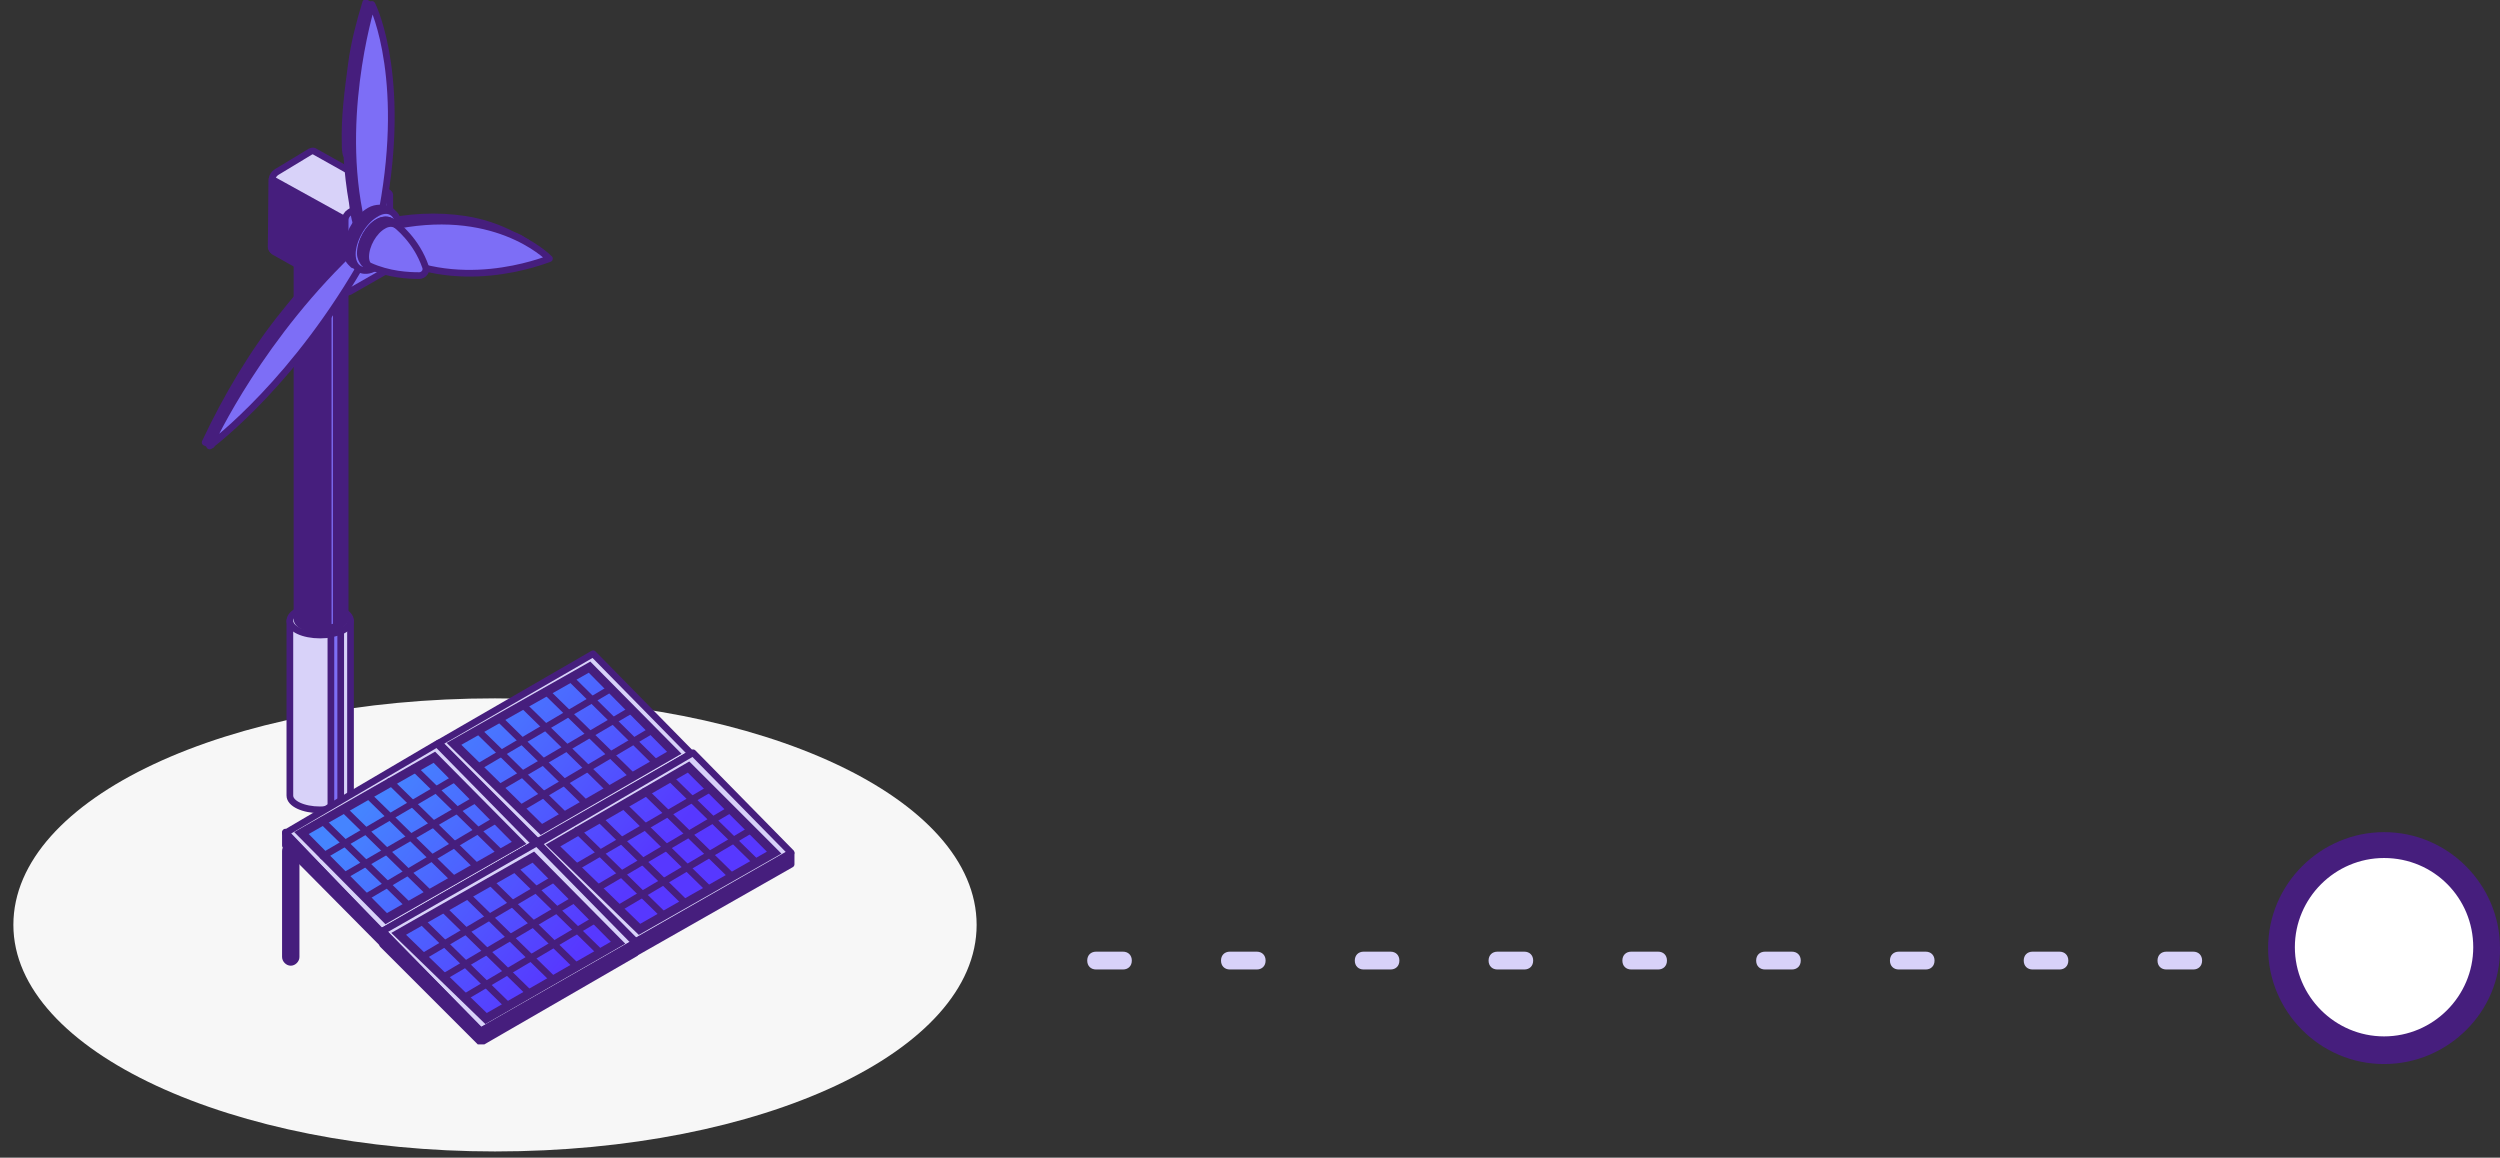 <?xml version="1.0" encoding="utf-8"?>
<!-- Generator: Adobe Illustrator 27.0.0, SVG Export Plug-In . SVG Version: 6.00 Build 0)  -->
<svg version="1.1" id="Livello_1" xmlns="http://www.w3.org/2000/svg" xmlns:xlink="http://www.w3.org/1999/xlink" x="0px" y="0px"
	 viewBox="0 0 280.3 129.8" style="enable-background:new 0 0 280.3 129.8;" xml:space="preserve">
<rect x="0" y="0" width="280.3" height="129.8" fill="#333333" stroke="none"/>
<style type="text/css">
	.st0{fill:#FFFFFF;}
	.st1{fill:#461E7D;}
	.st2{fill:#D8D2F9;}
	.st3{fill:#F7F7F7;}
	.st4{clip-path:url(#SVGID_00000145767567805695151700000003401049706414002601_);}
	.st5{fill:#D8D2F9;stroke:#461E7D;stroke-width:0.75;stroke-linecap:round;stroke-linejoin:round;}
	.st6{fill:#7D6EF6;stroke:#461E7D;stroke-width:0.75;stroke-linecap:round;stroke-linejoin:round;}
	.st7{fill:#461E7D;stroke:#461E7D;stroke-width:0.75;stroke-linecap:round;stroke-linejoin:round;}
	.st8{fill:#ECF5FF;}
	.st9{fill:#6F7312;}
	.st10{fill:#AFC1D3;}
	.st11{fill:url(#SVGID_00000108292124302367583310000011767146184635943589_);stroke:#461E7D;stroke-miterlimit:10;}
	.st12{fill:none;stroke:#461E7D;stroke-width:0.75;stroke-linecap:round;stroke-linejoin:round;}
	.st13{fill:url(#SVGID_00000042722546716809860020000018204520418403242125_);stroke:#461E7D;stroke-miterlimit:10;}
	.st14{fill:url(#SVGID_00000176764250380557627810000007929626978236560053_);stroke:#461E7D;stroke-miterlimit:10;}
	.st15{fill:url(#SVGID_00000162310239375364741050000011325312943796352658_);stroke:#461E7D;stroke-miterlimit:10;}
</style>
<g>
	<circle class="st0" cx="267.3" cy="106.2" r="11.5"/>
	<path class="st1" d="M267.3,119.3c-7.2,0-13-5.9-13-13c0-7.2,5.9-13,13-13c7.2,0,13,5.9,13,13C280.4,113.4,274.5,119.3,267.3,119.3
		z M267.3,96.2c-5.5,0-10,4.5-10,10s4.5,10,10,10s10-4.5,10-10S272.9,96.2,267.3,96.2z"/>
</g>
<g>
	<path class="st2" d="M245.9,108.7h-3c-0.6,0-1-0.4-1-1s0.4-1,1-1h3c0.6,0,1,0.4,1,1S246.5,108.7,245.9,108.7z M230.9,108.7h-3
		c-0.6,0-1-0.4-1-1s0.4-1,1-1h3c0.6,0,1,0.4,1,1S231.5,108.7,230.9,108.7z M215.9,108.7h-3c-0.6,0-1-0.4-1-1s0.4-1,1-1h3
		c0.6,0,1,0.4,1,1S216.5,108.7,215.9,108.7z M200.9,108.7h-3c-0.6,0-1-0.4-1-1s0.4-1,1-1h3c0.6,0,1,0.4,1,1S201.5,108.7,200.9,108.7
		z M185.9,108.7h-3c-0.6,0-1-0.4-1-1s0.4-1,1-1h3c0.6,0,1,0.4,1,1S186.5,108.7,185.9,108.7z M170.9,108.7h-3c-0.6,0-1-0.4-1-1
		s0.4-1,1-1h3c0.6,0,1,0.4,1,1S171.5,108.7,170.9,108.7z M155.9,108.7h-3c-0.6,0-1-0.4-1-1s0.4-1,1-1h3c0.6,0,1,0.4,1,1
		S156.5,108.7,155.9,108.7z M140.9,108.7h-3c-0.6,0-1-0.4-1-1s0.4-1,1-1h3c0.6,0,1,0.4,1,1S141.5,108.7,140.9,108.7z M125.9,108.7
		h-3c-0.6,0-1-0.4-1-1s0.4-1,1-1h3c0.6,0,1,0.4,1,1S126.5,108.7,125.9,108.7z"/>
</g>
<path class="st3" d="M55.5,129.1c29.9,0,54-11.2,54-25.4s-24-25.4-54-25.4c-30,0-54,11.2-54,25.4S26.2,129.1,55.5,129.1z"/>
<g>
	<defs>
		<rect id="SVGID_1_" x="21" width="69.1" height="117.1"/>
	</defs>
	<clipPath id="SVGID_00000119099617966077877460000014351683938915486633_">
		<use xlink:href="#SVGID_1_"  style="overflow:visible;"/>
	</clipPath>
	<g style="clip-path:url(#SVGID_00000119099617966077877460000014351683938915486633_);">
		<path class="st5" d="M32.5,69.6v19.6c0,0.9,1.5,1.6,3.4,1.6c1.9,0,3.4-0.7,3.4-1.6V69.6H32.5z"/>
		<path class="st5" d="M39.3,69.6c0,0.9-1.5,1.6-3.4,1.6c-1.9,0-3.4-0.7-3.4-1.6S34,68,35.9,68C37.8,68,39.3,68.7,39.3,69.6z"/>
		<path class="st6" d="M38.2,70.7v19.6c-0.3,0.1-0.7,0.2-1.1,0.3V71.1C37.5,71,37.9,70.9,38.2,70.7z"/>
		<path class="st7" d="M33.3,27.8v41.6c0,0.7,1.2,1.2,2.7,1.2c1.4,0,2.7-0.6,2.7-1.2V27.8H33.3z"/>
		<path class="st8" d="M38.1,27.8c0,0.7-1.2,1.2-2.7,1.2c-1.4,0-2.7-0.6-2.7-1.2c0-0.7,1.2-1.2,2.7-1.2
			C36.9,26.5,38.1,27.1,38.1,27.8z"/>
		<path class="st6" d="M37.7,28.6v41.6c-0.2,0.1-0.6,0.2-0.9,0.2V28.9C37.2,28.8,37.5,28.7,37.7,28.6z"/>
		<path class="st5" d="M43.5,21.6l-8.2-4.6c-0.1-0.1-0.3-0.1-0.5,0L31,19.3c-0.3,0.2-0.5,0.5-0.5,0.9v7.7c0,0.1,0.1,0.2,0.2,0.3
			l8.2,4.6l0.1-0.2l-0.1-0.1L43,30c0.2-0.1,0.3-0.3,0.3-0.6v-7.6L43.5,21.6z"/>
		<path class="st7" d="M30.5,20.1l8.5,4.7v7.5l-0.1,0.1l0.1,0.1l-0.1,0.2L30.6,28c-0.1,0-0.2-0.1-0.2-0.3L30.5,20.1
			C30.5,20.1,30.5,20.1,30.5,20.1z"/>
		<path class="st6" d="M43,21.6l-3.8,2.2c-0.3,0.2-0.5,0.5-0.5,0.9v7.7c0,0.2,0.3,0.4,0.5,0.3l4.2-2.4c0.2-0.1,0.3-0.3,0.3-0.6V22
			C43.8,21.6,43.3,21.5,43,21.6z"/>
		<path class="st7" d="M39.3,28.3c-3.9,3.7-7.4,8-10.4,12.5c-1.9,2.9-3.7,5.9-5.2,9c0,0,0,0,0,0.1c0,0,0,0,0,0v0L23,49.6v0
			c2.4-5.1,5.4-10.2,8.9-14.5c2.3-2.9,4.8-5.6,7.5-8.1l0.9,0.5C39.9,27.7,39.6,28,39.3,28.3z"/>
		<path class="st6" d="M40.2,27.4C29.3,37.5,23.8,49.3,23.5,50c0.5-0.4,9.7-7.3,17.6-21.4L40.6,28L40.2,27.4L40.2,27.4z"/>
		<path class="st9" d="M43.8,27.8l-1.2-0.7c0.2,0.1,0.3,0.2,0.5,0.3l1.2,0.7C44.1,28,44,27.9,43.8,27.8z"/>
		<path class="st10" d="M43.2,25.6l0.6-1.5l1.2,0.7l-0.6,1.5l-0.6,1.5l-1.2-0.7L43.2,25.6z"/>
		<path class="st7" d="M58.6,26.9C58.5,26.9,58.5,26.9,58.6,26.9c-0.1-0.1-0.2-0.1-0.3-0.2c-1.9-0.9-4.1-1.5-6.2-1.8
			c-2.1-0.3-4.3-0.1-6.5,0.2c-0.7,0.1-1.4,0.2-2.1,0.3L42.6,25c3.2-0.7,6.4-0.9,9.6-0.4c1.9,0.3,3.7,0.9,5.4,1.8c0,0,0,0,0,0
			c0.1,0,0.2,0.1,0.3,0.1h0c0.1,0.1,0.2,0.1,0.3,0.2l0.9,0.5c-0.1-0.1-0.2-0.1-0.3-0.1h0C58.8,27,58.6,26.9,58.6,26.9z"/>
		<path class="st7" d="M38.7,16.2c-0.1-3,0.3-6,0.7-9c0.3-2.3,0.9-4.6,1.6-6.9V0.3v0v0l0.7,0.4v0v0.1v0.1c-1.6,6.7-2.4,13.3-1.7,20
			c0.1,0.9,0.2,1.8,0.4,2.7c0.1,0.4,0.3,0.8,0.4,1.3c0,0.2,0.1,1,0.2,1.2c-0.4-0.3-0.8-0.4-1-0.9c-0.3-0.8-0.4-1.7-0.5-2.5
			c-0.3-1.7-0.5-3.4-0.6-5.1C38.7,17.1,38.7,16.6,38.7,16.2L38.7,16.2z"/>
		<path class="st6" d="M41.7,0.5c-0.2,0.7-4.1,13.6-0.9,25.5l0.9-0.5l0.9-0.6C45.8,9.4,42,1,41.7,0.5z"/>
		<path class="st6" d="M43.5,25.5L43,26.7l-0.5,1.2c8.6,5.3,18.5,1.3,19.1,1.1C61.3,28.7,55.3,22.8,43.5,25.5L43.5,25.5z"/>
		<path class="st7" d="M40.1,30c-0.4-0.4-0.6-1.2-0.6-1.8c0-0.1,0-0.3,0.1-0.4c0.3-1.3,0.9-2.7,2-3.5c0.1,0,0.1-0.1,0.2-0.1
			c0.3-0.2,0.6-0.4,0.9-0.5c0.4-0.1,0.8-0.1,1.1,0h0c0,0,0.1,0,0.1,0l-0.6-0.3c0,0-0.1,0-0.1,0h0c-0.4-0.1-0.8-0.1-1.2,0
			c-0.4,0.1-0.7,0.3-1.1,0.6h0l0,0c-1.1,0.9-1.9,2.4-2,3.8c0,0.6,0,1.2,0.4,1.6l0.3,0.3c0,0,0,0,0.1,0l0.6,0.3
			C40.2,30.1,40.2,30,40.1,30C40.1,30.1,40.1,30.1,40.1,30L40.1,30z"/>
		<path class="st6" d="M42.1,24c-1.4,0.8-2.6,2.9-2.6,4.5c0,1.6,1.2,2.3,2.6,1.5c1.4-0.8,2.6-2.9,2.6-4.5
			C44.7,23.8,43.5,23.1,42.1,24z"/>
		<path class="st6" d="M40.8,29.5c-0.2-0.3-0.4-0.6-0.4-1.1c0-1.3,0.9-2.9,2-3.5c0.5-0.3,1.1-0.3,1.4-0.1c0.1,0,0.1,0.1,0.2,0.1
			c0.6,0.4,2.7,2.1,3.7,5c0.2,0.5-0.2,1-0.7,1c-1.2,0-3.4-0.1-5.6-1.1C41.1,29.8,40.9,29.6,40.8,29.5L40.8,29.5z"/>
		<path class="st7" d="M42.4,24.9c0.5-0.3,1.1-0.3,1.4-0.1c0.1,0,0.1,0.1,0.2,0.1c0.1,0.1,0.2,0.1,0.4,0.3h0C44,25,43.5,25,43,25.3
			c-1.1,0.6-2,2.2-2,3.5c0,0.4,0.1,0.7,0.3,1c-0.1,0-0.3-0.1-0.4-0.3c-0.2-0.3-0.4-0.6-0.4-1.1C40.4,27.1,41.3,25.5,42.4,24.9z"/>
		<path class="st7" d="M32.6,94.8L32.6,94.8c-0.3,0-0.6,0.3-0.6,0.6v11.9c0,0.3,0.3,0.6,0.6,0.6h0c0.3,0,0.6-0.3,0.6-0.6V95.5
			C33.3,95.1,33,94.8,32.6,94.8z"/>
		<path class="st5" d="M77.5,84.5l-11-11.2l-17.3,10l11.1,11.1L77.5,84.5z"/>
		
			<linearGradient id="SVGID_00000074418779825147227440000015033038210640334768_" gradientUnits="userSpaceOnUse" x1="52.346" y1="55.106" x2="75.358" y2="36.372" gradientTransform="matrix(1 0 0 -1 0 130)">
			<stop  offset="3.000000e-02" style="stop-color:#4584FF"/>
			<stop  offset="1" style="stop-color:#5738FF"/>
		</linearGradient>
		<path style="fill:url(#SVGID_00000074418779825147227440000015033038210640334768_);stroke:#461E7D;stroke-miterlimit:10;" d="
			M75.6,84.4l-9.5-9.6l-15.2,8.6l9.8,9.6L75.6,84.4z"/>
		<path class="st7" d="M77.5,85.7v-1.2l-17.3,9.9L49.2,83.3v1.5l11.1,10.8L77.5,85.7z"/>
		<path class="st12" d="M73.6,85.6L63.9,76"/>
		<path class="st12" d="M70.9,87l-9.7-9.5"/>
		<path class="st12" d="M68.4,88.6l-9.7-9.5"/>
		<path class="st12" d="M65.7,90.1L56,80.6"/>
		<path class="st12" d="M63.3,91.4l-9.7-9.5"/>
		<path class="st12" d="M68.5,77.2L53.6,86"/>
		<path class="st12" d="M70.8,79.6L56,88.3"/>
		<path class="st12" d="M72.9,82l-14.5,8.6"/>
		<path class="st5" d="M88.7,95.6l-11-11.2L60.3,94.6l10.9,11L88.7,95.6z"/>
		
			<linearGradient id="SVGID_00000101816225904780109970000001061296089722047113_" gradientUnits="userSpaceOnUse" x1="51.293" y1="53.808" x2="74.305" y2="35.079" gradientTransform="matrix(1 0 0 -1 0 130)">
			<stop  offset="3.000000e-02" style="stop-color:#4584FF"/>
			<stop  offset="1" style="stop-color:#5738FF"/>
		</linearGradient>
		<path style="fill:url(#SVGID_00000101816225904780109970000001061296089722047113_);stroke:#461E7D;stroke-miterlimit:10;" d="
			M86.8,95.6L77.2,86L62,94.8l9.7,9.4L86.8,95.6z"/>
		<path class="st7" d="M88.7,96.9v-1.2l-17.4,9.9l-10.9-11V96l10.9,10.8L88.7,96.9z"/>
		<path class="st12" d="M84.8,96.7l-9.7-9.5"/>
		<path class="st12" d="M82,98.2l-9.7-9.5"/>
		<path class="st12" d="M79.6,99.8l-9.7-9.5"/>
		<path class="st12" d="M76.9,101.3l-9.7-9.5"/>
		<path class="st12" d="M74.4,102.6l-9.7-9.5"/>
		<path class="st12" d="M79.7,88.4l-14.9,8.7"/>
		<path class="st12" d="M82,90.7l-14.7,8.7"/>
		<path class="st12" d="M84.1,93.1l-14.5,8.6"/>
		<path class="st5" d="M60,94.6L49,83.4l-17,10l10.8,11.1L60,94.6z"/>
		
			<linearGradient id="SVGID_00000065789393441850354320000018190240055386846385_" gradientUnits="userSpaceOnUse" x1="40.447" y1="40.486" x2="63.455" y2="21.752" gradientTransform="matrix(1 0 0 -1 0 130)">
			<stop  offset="3.000000e-02" style="stop-color:#4584FF"/>
			<stop  offset="1" style="stop-color:#5738FF"/>
		</linearGradient>
		<path style="fill:url(#SVGID_00000065789393441850354320000018190240055386846385_);stroke:#461E7D;stroke-miterlimit:10;" d="
			M58.2,94.5l-9.5-9.6l-14.9,8.5l9.5,9.6L58.2,94.5z"/>
		<path class="st7" d="M60,95.8v-1.2l-17.3,9.9L32,93.3v1.5l10.8,10.9L60,95.8z"/>
		<path class="st12" d="M56.1,95.6l-9.7-9.5"/>
		<path class="st12" d="M53.4,97.1l-9.7-9.5"/>
		<path class="st12" d="M51,98.7l-9.7-9.5"/>
		<path class="st12" d="M48.2,100.2l-9.7-9.5"/>
		<path class="st12" d="M45.8,101.5L36.1,92"/>
		<path class="st12" d="M51,87.3L36.2,96"/>
		<path class="st12" d="M53.4,89.6l-14.8,8.6"/>
		<path class="st12" d="M55.5,92l-14.5,8.6"/>
		<path class="st5" d="M71.2,105.7l-11-11.2l-17.3,9.9l11,11.2L71.2,105.7z"/>
		
			<linearGradient id="SVGID_00000063600870274018599710000012349055098258539136_" gradientUnits="userSpaceOnUse" x1="39.414" y1="39.217" x2="62.426" y2="20.488" gradientTransform="matrix(1 0 0 -1 0 130)">
			<stop  offset="3.000000e-02" style="stop-color:#4584FF"/>
			<stop  offset="1" style="stop-color:#5738FF"/>
		</linearGradient>
		<path style="fill:url(#SVGID_00000063600870274018599710000012349055098258539136_);stroke:#461E7D;stroke-miterlimit:10;" d="
			M69.3,105.7l-9.5-9.6l-15.1,8.6l9.8,9.5L69.3,105.7z"/>
		<path class="st7" d="M71.2,106.9v-1.2l-17.3,9.9l-11-11.2v1.5l11,11L71.2,106.9z"/>
		<path class="st12" d="M67.3,106.8l-9.7-9.5"/>
		<path class="st12" d="M64.6,108.3l-9.7-9.5"/>
		<path class="st12" d="M62.1,109.9l-9.7-9.5"/>
		<path class="st12" d="M59.4,111.4l-9.7-9.5"/>
		<path class="st12" d="M56.9,112.7l-9.7-9.5"/>
		<path class="st12" d="M62.2,98.5l-14.7,8.7"/>
		<path class="st12" d="M64.5,100.8l-14.7,8.7"/>
		<path class="st12" d="M66.6,103.2l-14.5,8.6"/>
	</g>
</g>
</svg>

